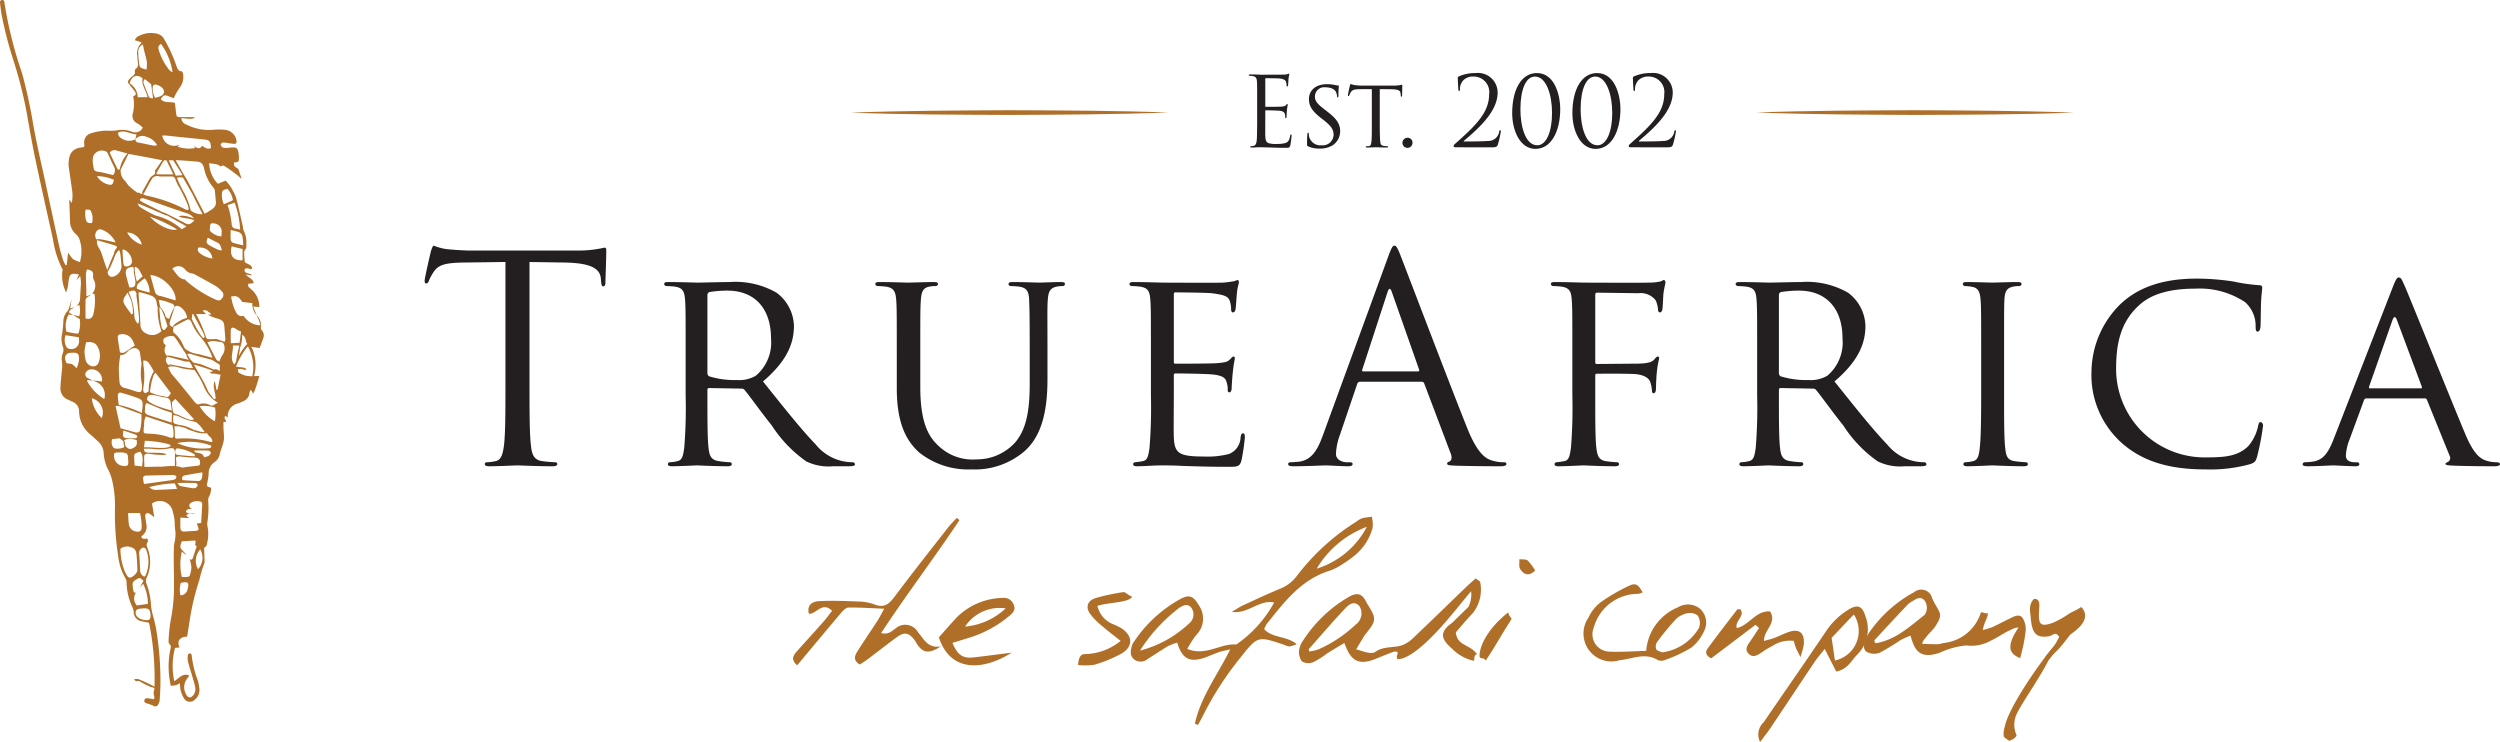 <svg id="Layer_1" data-name="Layer 1" xmlns="http://www.w3.org/2000/svg" viewBox="0 0 210 62.327">
  <g>
    <path id="fullLogo" d="M98.167,9.45c-4.453.166-8.907.18-13.361.205-4.453-.02-8.908-.029-13.361-.193,4.453-.168,8.908-.181,13.361-.205,4.454.021,8.908.03,13.361.193" style="fill: #b06f29"/>
    <path id="fullLogo-2" data-name="fullLogo" d="M147.503,9.45c4.454.166,8.907.18,13.361.205,4.454-.02,8.908-.029,13.362-.193-4.454-.168-8.908-.181-13.362-.205-4.453.021-8.907.03-13.361.193" style="fill: #b06f29"/>
    <path id="fullLogo-3" data-name="fullLogo" d="M105.601,8.607c0-1.267,0-1.495-.017-1.755-.015-.275-.08-.405-.348-.463a2.196,2.196,0,0,0-.237-.023c-.056-.01-.105-.018-.105-.05,0-.049.041-.064.13-.064.186,0,.407,0,.919.023.055,0,1.673,0,1.859-.008a1.281,1.281,0,0,0,.374-.049.209.209,0,0,1,.089-.032c.025,0,.033.032.033.073a3.32,3.32,0,0,0-.064.382c-.008.122-.018.277-.033.487-.009.083-.033.138-.066.138-.049,0-.064-.04-.064-.104a.853.853,0,0,0-.04-.269c-.058-.186-.229-.267-.585-.301-.14-.015-1.025-.023-1.113-.023-.034,0-.049.023-.049.08v2.243c0,.056.007.081.049.081.105,0,1.103,0,1.29-.017.22-.016.326-.04.408-.138.04-.048.064-.081.096-.081.026,0,.041.016.041.065s-.041.187-.064.454c-.025.252-.025.44-.033.554-.009.081-.025.122-.058.122-.048,0-.057-.066-.057-.13a.713.713,0,0,0-.032-.228c-.031-.122-.13-.237-.422-.268-.219-.024-1.023-.041-1.161-.041a.051.051,0,0,0-.057.057v.715c0,.275-.008,1.218,0,1.388.015.334.065.512.268.595a2.015,2.015,0,0,0,.673.072,2.687,2.687,0,0,0,.731-.072c.26-.083.35-.252.416-.602.015-.089.031-.123.073-.123.049,0,.049.067.049.123a7.856,7.856,0,0,1-.107.787c-.057.213-.122.213-.438.213-.602,0-.869-.016-1.187-.026-.324-.008-.698-.023-1.015-.023-.194,0-.39.033-.601.023-.089,0-.13-.015-.13-.065,0-.024.041-.039.09-.047a.893.893,0,0,0,.187-.026c.169-.04.276-.154.291-.762.009-.318.017-.733.017-1.455Z" style="fill: #231f20"/>
    <path id="fullLogo-4" data-name="fullLogo" d="M109.893,12.303c-.104-.049-.104-.081-.104-.275,0-.374.023-.651.031-.765.009-.072.024-.114.065-.114s.057.025.057.083a1.013,1.013,0,0,0,.024.242.977.977,0,0,0,1.056.73.91.91,0,0,0,1-.868c0-.463-.211-.747-.804-1.226l-.326-.252c-.78-.625-.941-1.056-.941-1.535,0-.749.592-1.25,1.502-1.25a2.883,2.883,0,0,1,.658.063,1.326,1.326,0,0,0,.277.041c.056,0,.073.016.073.049s-.033.317-.033.788c0,.122-.016.171-.057.171s-.049-.033-.057-.09a1.123,1.123,0,0,0-.097-.383c-.041-.072-.228-.38-.91-.38a.774.774,0,0,0-.852.78c0,.38.194.617.868,1.128l.187.147c.845.649,1.064,1.081,1.064,1.657a1.426,1.426,0,0,1-.617,1.153,2.017,2.017,0,0,1-1.097.286,2.308,2.308,0,0,1-.967-.18" style="fill: #231f20"/>
    <path id="fullLogo-5" data-name="fullLogo" d="M115.9,10.385c0,.626.008,1.203.04,1.504.024.195.041.308.243.357a1.525,1.525,0,0,0,.318.034c.065,0,.096.023.096.046,0,.042-.023.066-.104.066-.415,0-.894-.024-.926-.024s-.512.024-.723.024c-.09,0-.122-.016-.122-.057,0-.024.024-.055.089-.055a1.341,1.341,0,0,0,.179-.008c.154-.026.178-.122.211-.4.033-.292.033-.877.033-1.487V7.486c-.27,0-.699,0-1.023.007-.521.009-.635.089-.749.261a1.33,1.33,0,0,0-.122.252c-.024.057-.04.065-.073.065s-.04-.034-.04-.073c-.009-.05.113-.585.162-.805.026-.097.049-.13.073-.13.057,0,.212.073.358.09.284.032.513.04.52.04h2.664a3.554,3.554,0,0,0,.585-.04.973.973,0,0,1,.155-.034c.033,0,.049.042.049.074,0,.228-.016.763-.016.829,0,.073-.033.098-.058.098-.041,0-.056-.033-.056-.098a.983.983,0,0,0-.008-.115c-.033-.325-.138-.405-.959-.414-.31,0-.562-.007-.796-.007Z" style="fill: #231f20"/>
    <path id="fullLogo-6" data-name="fullLogo" d="M117.804,12.002a.426.426,0,0,1,.432-.43.403.403,0,0,1,.414.422.423.423,0,1,1-.846.008" style="fill: #231f20"/>
    <path id="fullLogo-7" data-name="fullLogo" d="M122.219,12.368a.117.117,0,0,1-.114-.114c0-.066.082-.138.147-.196,1.625-1.445,2.834-2.566,2.834-4.126a1.307,1.307,0,0,0-1.292-1.502,1.143,1.143,0,0,0-.868.307,1.078,1.078,0,0,0-.292.788c0,.074-.025.122-.064.122-.035,0-.058-.032-.066-.104-.01-.073-.049-.748-.049-1,0-.048.008-.073.08-.121a3.378,3.378,0,0,1,1.431-.285,1.647,1.647,0,0,1,1.835,1.64c0,1.682-1.819,3.185-2.826,4.047-.041.031-.024.057.015.057h.593c.139,0,1.098-.009,1.391-.041a.916.916,0,0,0,.957-.78c.017-.088.042-.122.091-.122.039,0,.049.049.049.097a7.904,7.904,0,0,1-.245,1.089c-.064.22-.186.252-.527.252-1.683.008-2.755-.008-3.08-.008" style="fill: #231f20"/>
    <path id="fullLogo-8" data-name="fullLogo" d="M128.974,12.506c-1.292,0-1.95-1.544-1.95-2.998,0-1.965.755-3.371,2.08-3.371,1.519,0,1.957,1.934,1.957,2.997,0,1.869-.738,3.372-2.087,3.372m-.033-6.076c-.772,0-1.226,1.096-1.226,2.746,0,1.422.407,3.028,1.42,3.028.748,0,1.236-1.12,1.236-2.719,0-1.544-.495-3.055-1.43-3.055" style="fill: #231f20"/>
    <path id="fullLogo-9" data-name="fullLogo" d="M134.031,12.506c-1.292,0-1.95-1.544-1.95-2.998,0-1.965.755-3.371,2.08-3.371,1.519,0,1.957,1.934,1.957,2.997,0,1.869-.738,3.372-2.087,3.372M133.998,6.43c-.772,0-1.226,1.096-1.226,2.746,0,1.422.406,3.028,1.42,3.028.748,0,1.236-1.12,1.236-2.719,0-1.544-.495-3.055-1.43-3.055" style="fill: #231f20"/>
    <path id="fullLogo-10" data-name="fullLogo" d="M136.927,12.368a.116.116,0,0,1-.112-.114c0-.066.081-.138.145-.196,1.625-1.445,2.834-2.566,2.834-4.126a1.307,1.307,0,0,0-1.29-1.502,1.145,1.145,0,0,0-.87.307,1.078,1.078,0,0,0-.292.788c0,.074-.025.122-.064.122-.034,0-.058-.032-.066-.104s-.049-.748-.049-1c0-.048.008-.073.081-.121a3.369,3.369,0,0,1,1.43-.285,1.648,1.648,0,0,1,1.836,1.64c0,1.682-1.82,3.185-2.827,4.047-.041.031-.026.057.016.057h.593c.138,0,1.097-.009,1.39-.041a.917.917,0,0,0,.958-.78c.016-.088.041-.122.09-.122.04,0,.048.049.048.097a7.998,7.998,0,0,1-.243,1.089c-.065.22-.187.252-.528.252-1.682.008-2.755-.008-3.08-.008" style="fill: #231f20"/>
    <path id="fullLogo-11" data-name="fullLogo" d="M21.991,27.743a.339.339,0,0,1-.075-.239,1.181,1.181,0,0,0-.359-1.021c-.093-.229-.185-.459-.295-.731.212.015.35.026.524.04a1.926,1.926,0,0,0-.743-1.539,1.424,1.424,0,0,1-.201-.222l-.008.002c.006-.065.012-.128.018-.191.159-.021.3-.04.462-.061-.069-.376-.438-.44-.673-.721l.506.078a.168.168,0,0,0-.128-.116,1.795,1.795,0,0,1-.347-.118.21.21,0,0,1-.094-.312c.035-.051.166-.056.249-.047.112.011.215.135.358-.001-.053-.342-.418-.334-.623-.53-.017-.23-.044-.474-.05-.719a.476.476,0,0,1,.066-.311c.156-.151.115-.324.116-.498a2.072,2.072,0,0,0-.225-1.108,1.315,1.315,0,0,1-.072-.359c-.172-.758-.337-1.516-.526-2.27a2.738,2.738,0,0,0-.284-.678,3.215,3.215,0,0,0-.638-.9c-.243.099-.454.185-.651.266a2.589,2.589,0,0,1-.724-1.736c.316.079.652.03.925.255.02.015.064.033.07.025.151-.152.295-.024.4.042.321.202.626.432.93.66a4.188,4.188,0,0,1,.341.312c.012-.014.025-.027.036-.039-.082-.242-.164-.484-.262-.774-.343-.206-.343-.206-.364-.529.397-.03.429-.064.417-.458a2.231,2.231,0,0,0-.029-.326c-.074-.433-.164-.505-.598-.481-.135.007-.271.039-.407.039a.79.79,0,0,1-.356-.055.331.331,0,0,1-.136-.254c-.001-.051.129-.141.204-.146a2.52,2.52,0,0,1,.446.051,4.212,4.212,0,0,0,.484.061c.145.002.218-.085.196-.244a1.081,1.081,0,0,0-.911-.929,4.928,4.928,0,0,0-.979-.017,4.161,4.161,0,0,1-2.335-.436.612.612,0,0,1-.415-.523c.375-.022.75.142,1.131-.039-.047-.04-.056-.056-.066-.056-.367,0-.735.005-1.103,0-.341-.003-.36-.023-.403-.37-.036-.28-.065-.56-.096-.821-.425-.139-.885.044-1.187-.326.235-.34.301-.366.615-.25.16.058.319.122.47.18a5.421,5.421,0,0,1,.525-.921,1.465,1.465,0,0,0,.254-1.158c-.003-.066-.079-.18-.128-.183-.309-.022-.349-.279-.434-.483a12.415,12.415,0,0,0-1.023-2.228.874.874,0,0,0-.5-.42,2.171,2.171,0,0,0-1.592.145.578.578,0,0,0-.365.38c.105.028.196.046.283.078.098.034.192.079.297.125a1.166,1.166,0,0,0-.374,1.11c.013.177.016.355.044.53.035.213.047.402-.167.541a.256.256,0,0,0-.085.216c.046.219-.082.321-.227.437-.196.154-.369.33-.354.526.231.29.424.514.593.754.129.183.06.328-.154.383a3.324,3.324,0,0,1-.018,1.409.693.693,0,0,0,.389.88,2.493,2.493,0,0,1,.435.346.887.887,0,0,1-.116.183.739.739,0,0,1-.751.181,2.252,2.252,0,0,0-1.082-.167,5.537,5.537,0,0,1-.643.066c-.258.011-.521-.022-.777.01a4.835,4.835,0,0,0-.995.208.777.777,0,0,0-.549.862c.003.09.001.181.001.266a.991.991,0,0,1-.146.044c-.918.091-1.13.576-1.173,1.34a2.056,2.056,0,0,0,.022.367c.081.581.175,1.16.249,1.742a3.202,3.202,0,0,1-.001,1.227c-.088-.116-.14-.187-.214-.283.024.648.049,1.247.066,1.848a1.436,1.436,0,0,0,.485,1.045,1.22,1.22,0,0,1,.289.389,3.103,3.103,0,0,1,.053,1.964,2.479,2.479,0,0,1-.589-.26,2.756,2.756,0,0,1-.395-.543c-.043.381-.081.717-.119,1.054-.034.004-.067.007-.099.011a3.032,3.032,0,0,1-.206-.426c-.125-.404-.249-.809-.341-1.221q-.55-2.498-1.081-5.001c-.369-1.721-.779-3.435-1.09-5.166a42.597,42.597,0,0,0-.938-4.317A34.316,34.316,0,0,1,.368.193c-.012-.127-.075-.209-.211-.19-.139.019-.167.13-.154.246.036.312.07.625.122.933a33.273,33.273,0,0,0,1.064,4.077,36.296,36.296,0,0,1,1.092,4.409c.218,1.291.452,2.58.723,3.861.463,2.189.956,4.372,1.444,6.556a8.114,8.114,0,0,0,.812,2.556,3.125,3.125,0,0,0,.294,1.924c.058-.197.117-.345.145-.497.042-.229.05-.463.097-.689.062-.31.206-.406.524-.377a2.967,2.967,0,0,1,.314.058c-.078.175-.144.32-.209.465.078-.083.157-.166.312-.329a4.162,4.162,0,0,1,.064.56c-.018.459-.065.918-.074,1.378a.87.87,0,0,1-.325.581c.072-.031.142-.062.259-.114a1.892,1.892,0,0,1-.003.971c-.184-.041-.352-.078-.52-.114.188.116.377.233.565.349a2.712,2.712,0,0,1-.085,1.126.605.605,0,0,1-.065.081,1.263,1.263,0,0,1-.221-.002c-.254-.043-.505-.094-.746-.141a1.931,1.931,0,0,1,.186-1.455c.121.016.25.034.381.052-.113-.066-.226-.133-.347-.206.009-.304.3-.316.452-.46-.098.031-.195.06-.366.112.048-.309.089-.555.128-.8-.064.222-.122.445-.193.665a.908.908,0,0,1-.164.363,1.257,1.257,0,0,0-.34.812,9.723,9.723,0,0,1-.102,1.057,1.951,1.951,0,0,0,.064,1.126.702.702,0,0,1-.006.51,1.404,1.404,0,0,0-.085.676,2.518,2.518,0,0,1,.002.808c-.049.461-.094.924-.116,1.386a1.002,1.002,0,0,0,.665,1.066c.102.041.194.104.295.144a.885.885,0,0,1,.605.875,2.509,2.509,0,0,0,.909,1.86c.229.193.445.403.669.604a1.451,1.451,0,0,1,.489,1.044,3.414,3.414,0,0,0,.407,1.405,4.016,4.016,0,0,1,.304.845,9.18,9.18,0,0,1,.235,2.276,22.931,22.931,0,0,0,.27,4.08,4.777,4.777,0,0,0,.604,1.853.643.643,0,0,1,.1.384,5.002,5.002,0,0,0,.493,2.048,1.674,1.674,0,0,1,.107.385.785.785,0,0,0,.678.8c.196.05.397.082.595.122.02.068.041.118.051.17.039.201.079.403.109.605a23.567,23.567,0,0,1,.312,4.594,12.816,12.816,0,0,0-1.376-.639h-.329s.083.151.124.165.259,0,.314.013a7.098,7.098,0,0,0,.931.479,1.523,1.523,0,0,1,.33.103l-.003.059c-.007.116-.065.231-.065.347a3.318,3.318,0,0,0,.063.346.626.626,0,0,1-.039.186c-.2-.032-.374-.073-.549-.084-.129-.008-.248.045-.255.203-.006.129.066.188.191.224a4.375,4.375,0,0,1,.609.219.231.231,0,0,0,.324-.062.838.838,0,0,0,.158-.363q.057-.695.071-1.391a26.482,26.482,0,0,0-.328-4.447c-.05-.336-.131-.668-.207-1a6.893,6.893,0,0,1-.256-1.148,5.804,5.804,0,0,0-.361-1.797.734.734,0,0,1,.022-.626,3.113,3.113,0,0,0,.109-2.239c-.065-.237-.236-.454-.042-.714.042-.054-.005-.175-.012-.268-.205.004-.406.081-.534-.136a.435.435,0,0,1,.072-.105.952.952,0,0,0,.352-.985c-.033-.216-.073-.431-.088-.649a.31.31,0,0,1,.083-.244.319.319,0,0,1,.263.019,3.457,3.457,0,0,1,.414.312c-.076-.451-.136-.809-.194-1.157a1.109,1.109,0,0,1,1.754.733,3.397,3.397,0,0,1,.155,1.085,5.217,5.217,0,0,0,.062.565,3.608,3.608,0,0,1-.021.56c-.027.228-.101.454-.11.682-.047,1.267.03,2.535.001,3.804a14.829,14.829,0,0,1-.291,2.473,13.932,13.932,0,0,0-.157,1.583.466.466,0,0,0,.086.343c.139.12.105.242.074.37a7.086,7.086,0,0,0-.127,2.159c.021.308.088.611.139.947a2.359,2.359,0,0,0,.402-.036,2.56,2.56,0,0,0,.384-.174,2.934,2.934,0,0,0,.05.588,2.535,2.535,0,0,0,.32.737.574.574,0,0,0,.868.061,1.032,1.032,0,0,0,.394-.903,5.948,5.948,0,0,0-.124-.684,8.517,8.517,0,0,1-.532-2.177c.002-.046-.082-.138-.119-.134-.068.005-.18.061-.186.107a1.665,1.665,0,0,0-.005.563c.098.411.235.812.353,1.218.083.288.176.574.238.867a.838.838,0,0,1-.102.708c-.235.326-.458.319-.649-.029a1.204,1.204,0,0,1,.114-1.345c.055-.068.103-.142.163-.227-.557-.23-.848.219-1.262.48a5.931,5.931,0,0,1,.06-2.795c.147-.017.267-.031.386-.045-.262-.521.024-.903.633-.902.105-.665.207-1.324.315-1.982a22.035,22.035,0,0,1,.717-2.801,9.784,9.784,0,0,1,.404-1.354.447.447,0,0,0,.029-.201c-.011-.365-.027-.729-.042-1.122.047-.045.179-.11.206-.205a3.382,3.382,0,0,0,.103-1.494,1.506,1.506,0,0,1-.043-.392,7.747,7.747,0,0,0,.075-1.918.727.727,0,0,1,.079-.304,1.48,1.48,0,0,0,.168-.735c-.392-.115-.386-.119-.306-.471a5.411,5.411,0,0,0,.101-.685,1.132,1.132,0,0,1,.503-1.004,1.006,1.006,0,0,0,.443-.708c.053-.236.153-.463.219-.697a2.351,2.351,0,0,0,.122-.554c.009-.285-.028-.572-.039-.858-.005-.184-.001-.368-.001-.554.102.004.17.008.219.01.018-.19-.261-.324-.043-.524.062.048.11.086.19.15a1.082,1.082,0,0,1,.872-1.192c.064-.022.127-.048.189-.076.088-.038.175-.077.26-.12a.833.833,0,0,0,.505-.737c.004-.069.066-.134.102-.2.067.051.139.266.208.314.014.01.036-.163.088-.168a13.472,13.472,0,0,0,.415-1.293c-.15-.064-.32.021-.433-.028a3.487,3.487,0,0,0-.156-2.293c-.027-.096-.055.007-.068-.147.257.036.464.067.685.098.106-.284.219-.561.314-.844a.631.631,0,0,0-.129-.648m-15.36,2.54a2.964,2.964,0,0,1-.196.657,2.094,2.094,0,0,0-.375-.347,1.736,1.736,0,0,0-.458-.074,1.413,1.413,0,0,1-.117-.296.448.448,0,0,1,.474-.586c.604-.033.695.041.672.646m-.911-1.021a.262.262,0,0,1-.142-.13,1.176,1.176,0,0,1-.071-.975c.37.057.738.115,1.116.174.007.118.021.211.017.303a.646.646,0,0,1-.92.628m12.743,1.379v.514l-.321-.149-.168.035s-1.109-.452-1.129-.452-.603-.129-.603-.129l-.253-.268-.263-.448c.081-.014.147-.026.21-.036l.744.224,1.112.293c.223.138.446.277.671.416m-.599-.469v-.001l.001.001Zm-5.433,7.85c-.22-.016-.333-.069-.336-.323a5.671,5.671,0,0,1,.691.004,4.454,4.454,0,0,0,1.425-.034c.373-.075.477.016.482.382.004.2,0,.818-.001,1.096a8.622,8.622,0,0,0-1.139.058c-.461-.015-.905.013-1.423.013,0-.334-.035-.583-.016-.876.013-.191.138-.251.406-.225a6.731,6.731,0,0,0,1.444.089c-.059-.227-1.091-.154-1.533-.184m-.333-.453c.022-.172.045-.348.07-.546a9.268,9.268,0,0,1,2.003.287c.074.014.103.096.189.143-.441.308-1.224.119-2.262.116m2.452-2.162-.009-.116c-.001-.03-.001-.061,0-.096.001-.093.015-.186.027-.336a3.31,3.31,0,0,1,.433.106,4.358,4.358,0,0,0,1.306.449c.172.014.347.201.487.342a4.503,4.503,0,0,1,.392.534c-.284.053-.698-.173-.882-.158a3.252,3.252,0,0,0-1.307-.448c-.315-.094-.419-.09-.447-.277m1.517-.119a2.933,2.933,0,0,1-.463-.148c-.201-.082-.397-.175-.591-.273-.163-.082-.414-.054-.472-.272a2.795,2.795,0,0,1-.094-.761c.002-.096.154-.188.278-.328.55.597,1.045,1.132,1.579,1.712-.114.036-.182.081-.237.07m-1.596.424a2.513,2.513,0,0,1,.098.942c-.019.179-.204.111-.342.087a4.582,4.582,0,0,0-1.348-.291c-.175-.029-.375-.01-.551-.03-.224-.028-.272-.029-.263-.253.007-.164.025-.327.043-.491a1.426,1.426,0,0,1,.094-.598.243.243,0,0,0,.044-.103Zm-3.127,1.106c-.191.01-.382-.007-.573-.012-.439-.01-.498-.087-.409-.645.381.127.728.236,1.068.364a.211.211,0,0,1,.098.185.238.238,0,0,1-.184.108m-.022.732c-.181.122-.382.239-.602.087a.696.696,0,0,1-.202-.223c-.026-.124-.03-.415-.107-.413.333-.245.694-.118,1.07-.039.021.221.059.443-.159.588m-.024-1.25c-.377-.104-.753-.209-1.175-.326-.128-.578-.268-1.209-.416-1.874h.281v-.001c.292.11,1.69.621,1.887.698a4.371,4.371,0,0,1-.097,1.286c-.034.229-.218.291-.48.217m3.261-21.648-1.403-.007v-.13l.574-.992.087-.059c.063.004.125.006.188.007h-.021Zm1.458,3.018a5.846,5.846,0,0,0-.541-1.464,10.289,10.289,0,0,1-.575-1.17l-.028-.111.179-.034.314.021s.89,1.532.904,1.597.582,1.161.582,1.161l.163.316a1.373,1.373,0,0,1-.998-.316m1.825,4.045a2.163,2.163,0,0,1-1.095-.482.324.324,0,0,1-.083-.433,1.036,1.036,0,0,1,1.178.915m-2.537-6.995-.534.035-.595-1.283h-.018c.059-.001.117-.003.177-.006l.208-.006c.172.252.762,1.199.762,1.199Zm-1.909.103h1.115a.418.418,0,0,1,.239.288,3.277,3.277,0,0,0,.336.67s.849,1.567.753,1.807l.015.006a.169.169,0,0,0-.043.021c-.057.037-.13.017-.219-.014a12.628,12.628,0,0,0-3.291-1.17,1.708,1.708,0,0,1-.296-.128l.098-.084s.574-1.081.615-1.115a.531.531,0,0,1,.678-.281m-1.212,1.874c.68.235,1.357.48,2.037.719.473.166.951.324,1.427.487a1.071,1.071,0,0,1,.641.445c-.286-.124-1.128-.348-1.251-.156.36.175,1.015.133,1.296.338-.29.225-.409.414-.77.225-1.787-.935-1.989-.999-1.868-.901-.651-.373-2.035-.946-1.949-1.08.119-.185.284-.13.437-.077m1.841,1.418a.114.114,0,0,0-.034-.057l-.009-.009c.013.009.018.013.009.009.132.112,1.493.829,1.657.968-.141.12-.25.128-.377.236a5.129,5.129,0,0,0-2.197-1.154,10.768,10.768,0,0,1-1.33-.727c-.069-.039-.098-.148-.183-.284.145.011,2.381,1.011,2.464,1.018m1.731,11.961.097.149-1.602-.356h-.264a.737.737,0,0,1-.051-.848c-.061-.066-.15-.124-.18-.204a.502.502,0,0,1-.02-.31c.077-.226.765-.387.922-.209a5.116,5.116,0,0,1,.413.605q.306.464.61.928l-.021.038Zm-1.074-4.316a4.469,4.469,0,0,0-.467,1.031l-.053-.034h-.068l-.151-.109-.151-.411-.342-.479-.114-.566a4.122,4.122,0,0,1,.472.087c.209.059.412.141.616.218.137.051.238.134.215.302a.389.389,0,0,1,.043-.039m-1.288.112-.001-.019-.004-.047c.253.074.677,1.601.677,1.601l.02-.016a.474.474,0,0,1-.003.1l-.017-.084-.226.302h-.151l-.129-.254-.103-.657-.068-.843v-.003a.498.498,0,0,0,.005-.077Zm.854,1.283c.004-.157.401-1.237.435-1.396.157-.126.32-.056.471.037a1.306,1.306,0,0,1,.568.886c-.151.079-.362.116-.506.205-.254.158-.671.364-.672.561a.277.277,0,0,1-.296-.293m.494-1.923c-.117-.034-.229-.067-.343-.101-.326-.095-.648-.204-.979-.281a.459.459,0,0,1-.393-.308c-.136-.467-.261-.937-.398-1.43.967,0,2.235,1.248,2.113,2.12m-2.155-7.04a12.724,12.724,0,0,1,2.286,1.073c-.511.193-1.664-.348-2.286-1.073m-.659,14.105c0,.698-.037.737-.685.528a7.762,7.762,0,0,0-.742-.231.526.526,0,0,1-.459-.502,12.062,12.062,0,0,1-.057-1.303,8.895,8.895,0,0,1,.127-.968.644.644,0,0,0,.57-.262.98.98,0,0,1,.403-.267.463.463,0,0,1,.659.28l.012.028c.012.126.048.405.138.969a4.512,4.512,0,0,0,.034,1.728m-.333-5.091a.978.978,0,0,1-.312-.723,4.76,4.76,0,0,0-.482-1.961c.433-.187.595-.165.682.204-.016.012-.03.014-.038-.001l.137,1.059c.055.692.188,1.128.013,1.422m-.224-3.586c.029.425-.09.547-.506.521-.088-.322-.186-.645-.262-.974-.12-.512.019-.692.577-.752a1.353,1.353,0,0,1,.052.137.381.381,0,0,1,.01.078c-.001.07-.001.147-.002.234.024.171.118.583.131.756m-.061-1.128c.006-.028.013-.057.021-.086.429.135.42.474.655.8-.168.149-.296.269-.487.44a4.17,4.17,0,0,1-.189-1.154m-.608,2.092a3.103,3.103,0,0,1,.463,1.767c-.041.02-.081.039-.122.059-.191-.272-.398-.534-.571-.818a.577.577,0,0,1,.049-.719c.058-.073.099-.158.181-.289m.786-.381a.534.534,0,0,1,.107-.367,5.025,5.025,0,0,1,.568-.463,2.088,2.088,0,0,1,.411,1.205c-.154-.04-.277-.072-.398-.105-.145-.04-.291-.074-.431-.125-.095-.035-.252-.09-.257-.145m.426-3.651a2.143,2.143,0,0,1-1.234-1.025,1.312,1.312,0,0,1,1.234,1.025m-.835,1.323a.395.395,0,0,1-.297.472c-.259.09-.39.019-.419-.255-.037-.363-.053-.728-.08-1.093.037-.014.074-.029.111-.043a1.148,1.148,0,0,1,.685.919m.031,6.663a3.734,3.734,0,0,1,.215.49c-.301.198-.537.351-.769.509a.424.424,0,0,1-.482.054c-.054-.349-.106-.679-.156-1.009a2.175,2.175,0,0,1-.026-.243c-.007-.166.08-.244.244-.257a.953.953,0,0,1,.974.456m-1.131,5.477a6.014,6.014,0,0,1-.082-.789c0-.215.124-.285.329-.223.44.131.881.264,1.314.421.387.142.456.266.439.675-.009.185-.038.367-.061.593a8.216,8.216,0,0,0-1.939-.677m1.815-6.745c-.01-.433-.131-2.248-.159-2.681a.221.221,0,0,1,.202-.018,7.133,7.133,0,0,1,.857.262.66.66,0,0,1,.453.531,3.842,3.842,0,0,0,.108.506l-.014.046a5.58,5.58,0,0,0,.325,1.915.208.208,0,0,0-.075.035,1.04,1.04,0,0,1-1.224.137.785.785,0,0,1-.473-.733m.257,3.445c-.001-.142-.022-.28-.013-.429a.501.501,0,0,1,.506.27c.115.164.213.341.312.516.015.025.03.052.044.077l.002.004a.154.154,0,0,1-.046.147,2.891,2.891,0,0,0-.359,1.567c-.132.067-.261.222-.395.099-.08-.073-.078-.271-.06-.411a5.596,5.596,0,0,0,.009-1.84m2.368,4.784s-1.454-.462-1.902-.613c-.328-.109-.36-.271-.354-.35a.41.41,0,0,0,.01-.048c.034-.205-.026-.434.13-.621a.078.078,0,0,0,.01-.015c.225.095,1.368.573,1.38.576s.565.187.752.249Zm-.384-1.122c-1.649-.468-1.689-.837-1.69-.849.044-.301.187-.384.543-.344.01.001.059.009.133.021.088.029.906.197.946.203a.409.409,0,0,1,.356.348c.041.247.076.494.108.741Zm-.021-1.027c-.065-.018-.158-.04-.266-.062-.032-.011-.067-.022-.105-.034.014.005-.006.005-.048.002a3.169,3.169,0,0,1-.995-.313,5.852,5.852,0,0,1,.313-1.458c.044-.054.091-.111.149-.181.461.612.883,1.173,1.293,1.715-.147.246-.209.334-.341.331m-.08-3.057c-.026-.091.047-.208.092-.333.186.02,1.559.417,1.559.417H15.9l.144.192.164.335-.055.02H15.9l-1.622-.321-.122.057a.605.605,0,0,1-.222-.367m2.78-.538-.034-.007a2.137,2.137,0,0,1-1.141-.464l.106.153a1.108,1.108,0,0,1-.084-.119.396.396,0,0,1-.022-.034c-.032-.054-.063-.111-.093-.168-.027-.051-.052-.103-.08-.155a2.502,2.502,0,0,0-.698-.958.302.302,0,0,1-.131-.18,2.816,2.816,0,0,1,.042-.374c.342-.181.683-.368,1.031-.54.246-.122.263-.119.45.102a4.572,4.572,0,0,0,.908,1.438.046.046,0,0,1-.024-.01,4.884,4.884,0,0,1,.903,1.617Zm.432-1.376c-.185.196-1.04-1.594-1.04-1.594l.051-.404.072-.003c.081.152.394.737.643,1.201.223.415.376.69.274.8m-1.481-4.766c-.05-.044-.089-.135-.14-.141-.566-.056-.724-.561-1.051-.89a.71.71,0,0,1,1.072.05.861.861,0,0,0,.569.331.917.917,0,0,1,.304.119c.562.307,1.129.608,1.681.934a2.272,2.272,0,0,1,.523.451.409.409,0,0,1,.028.593c-.148.189-.264.227-.54.104a9.867,9.867,0,0,1-2.446-1.551m2.713-2.614a6.938,6.938,0,0,1-.795-.398c-.265-.167-.28-.308-.128-.633.289.148.552.285.817.415.252.126.281.367.368.645a1.033,1.033,0,0,1-.262-.029m.237-1.421c-.003.094-.015.187-.023.28a1.418,1.418,0,0,1-.976-.495c.009-.11.021-.216.024-.321.007-.244.09-.318.318-.276a.697.697,0,0,1,.657.812m-.66-3.783a.465.465,0,0,1,.096.26c.034.284.049.572.08.856.055.489-.283.647-.664.888a1.35,1.35,0,0,1-.288.143c-.022-.042-1.464-2.859-1.553-2.976-.081-.105-.754-1.298-.871-1.507.576.005,1.155.067,1.731.11.407.03.546.167.652.554a3.611,3.611,0,0,0,.817,1.672m-4.019-4.409c.447.044.894.095,1.341.141.61.062,1.22.118,1.829.185.516.056.575.127.618.722-.295.147-.514-.028-.733-.183-.085.073-.162.195-.244.199a.481.481,0,0,1-.461-.277c.028.07.056.138.106.262a2.911,2.911,0,0,1-1.472-.113c.072-.082.112-.128.153-.174a1.01,1.01,0,0,1-1.443-.764c.106,0,.207-.007.306.002m-.308,2.062-.608.89s.006.157,0,.239-.338.225-.433.403-.636,1.13-.636,1.13v.157c-.101.101-.222-.143-.39-.068a5.2,5.2,0,0,1-.759-.61c-.115-.134-.214-.301-.335-.43a1.1,1.1,0,0,1-.323-.928c.078-.131.606-1.224.657-1.306.866.164,1.683.311,2.498.473.11.022.22.038.329.05m-.105-9.761a5.307,5.307,0,0,1,.97,2.386,1.162,1.162,0,0,1-.269-.191,4.895,4.895,0,0,1-.879-1.654c-.085-.287-.04-.385.178-.541m-.7,3.688c.008-.212.115-.311.319-.257a1.084,1.084,0,0,1,.46.238c.297.284.203.619-.191.752-.116.039-.235.067-.385.109a1.594,1.594,0,0,1-.203-.842m-.128-.297c.052.378.105.761.161,1.17-.172.019-.305-.011-.372-.172-.138-.338-.278-.676-.398-1.021-.072-.209-.055-.215.08-.416.179.149.358.297.529.439m-.69-3.338c.042.205.074.382.116.557.071.304.169.604.216.913a3.359,3.359,0,0,1-.028.634c-.573-.145-.585-.158-.63-.621a7.168,7.168,0,0,1-.068-.813.662.662,0,0,1,.394-.67m-.435,4.425a1.404,1.404,0,0,0-.678-1.162c.168-.638.589-.806,1.088-.425-.125.565.3,1.02.416,1.587Zm.757,3.336a1.467,1.467,0,0,1,.86.671c-.152.112-.316.048-.463.023-.376-.064-.746-.161-1.122-.224-.179-.029-.225-.125-.22-.279h-.001a.772.772,0,0,1,.946-.191m-.865-.213c-.037.167-.065.289-.092.409a1.121,1.121,0,0,1-1.144-.062.542.542,0,0,1-.313-.485c.532-.29.993.115,1.549.138m-1.69,1.351c.297.081.594.163.942.258a2.603,2.603,0,0,0-.653,1.306c-.103.093-.148.074-.212-.055-.218-.435-.42-.878-.627-1.314a.457.457,0,0,1,.55-.195m-1.656,7.504a.617.617,0,0,1,.013-.741.354.354,0,0,1,.406-.117,2.083,2.083,0,0,1,1.175,1.077c.016.03-1.704-.435-1.594-.219m.025-5.346a3.523,3.523,0,0,1,1.431.311c-.092.393-.17.465-.458.393a1.577,1.577,0,0,1-.973-.704m-.317-1.64a.78.78,0,0,1,1.111-.415.386.386,0,0,1,.119.157c.171.357.327.721.507,1.072a.627.627,0,0,1-.06.739c-.278-.07-.554-.139-.83-.204a2.729,2.729,0,0,0-.281-.054c-.461-.069-.479-.065-.56-.532a1.961,1.961,0,0,1-.006-.763m.133,11.667a4.758,4.758,0,0,1-.116,1.573c-.114.352-.277.44-.656.36,0-.503-.013-1.014.004-1.525.009-.275.292-.327.464-.469-.113.034-.225.067-.4.118,0-.23.004-.414-.001-.596-.012-.419-.036-.837-.036-1.256a1.662,1.662,0,0,1,.093-.4c.478.099.557.216.501.626a.585.585,0,0,0,.072.251,1.008,1.008,0,0,1-.151,1.169c.117-.012.224-.006.226.149m-.77-7.211c.362-.024.421-.002.498.248a1.384,1.384,0,0,1,.046.867c-.313.042-.444-.024-.518-.289a2.074,2.074,0,0,1-.026-.826m.055,11.138c.557-.067.836.074,1.018.498a1.516,1.516,0,0,1,.037,1.157.475.475,0,0,1-.524.364.708.708,0,0,1-.584-.536,4.426,4.426,0,0,1-.093-.726,4.738,4.738,0,0,1,.146-.757m1.306,6.365a2.724,2.724,0,0,1-.839-1.661,1.232,1.232,0,0,1,.839,1.661m.21-1.596a4.041,4.041,0,0,1-1.441-1.508c.015-.028.031-.056.045-.085l.43.033c-.145-.072-.297-.132-.434-.217a.331.331,0,0,1-.17-.415.562.562,0,0,1,.308-.279.877.877,0,0,1,1.066.998c-.261-.033-.522-.064-.784-.095.137.058.279.108.41.179a1.197,1.197,0,0,1,.57,1.389m.196-10.999c-.192-.48-.298-.89-.478-1.375-.107-.286-.409-.572-.315-.906.006-.022-.014-.055-.031-.077.029.021,1.575.453,1.636.506.137.117-.005.193-.107.354a1.026,1.026,0,0,0-.09.318c-.148.26-.483,1.158-.551,1.327a.522.522,0,0,1-.064-.147m.117.259a3.906,3.906,0,0,0,.421-.908.93.93,0,0,1-.045.184c.104-.228.259-.903.576-1.05a2.532,2.532,0,0,1,.089.353c.04.353.069.672.098,1.024a.974.974,0,0,1-.722.864.359.359,0,0,1-.417-.467m.41,14.756a.772.772,0,0,1-.057-.649c.19-.02.381-.041.636-.069.061.049.177.139.293.23l.002-.001c.027.166.055.336.084.512a1.253,1.253,0,0,1-.777.109.257.257,0,0,1-.181-.132m.101.775c-.024-.229.02-.282.265-.303.081-.006.163-.002.244-.002v-.005c.068.003.137.001.203.009.405.054.437.089.463.508.005.069.014.136.018.203.027.372-.081.473-.442.413a.819.819,0,0,1-.751-.823m1.306,10.207a.3.3,0,0,1-.19-.13,3.151,3.151,0,0,1-.264-.505,5.186,5.186,0,0,1-.318-1.786.923.923,0,0,1,.72-.178c.444.101.602.26.638.716q.048.63.068,1.264c.007.226-.438.645-.654.619m1.759,3.237c.003.207-.081.333-.263.334a1.215,1.215,0,0,1-.77-.208.489.489,0,0,1-.215-.495c.04-.213.23-.239.408-.263.04-.006.081-.005.122-.009.574-.054.707.063.718.641m-.224-1.026c-.335.046-.639.088-.928.128a.868.868,0,0,1,.003-1.172c-.12.147-.236.148-.288-.043a2.695,2.695,0,0,1-.068-.525c-.024-.317.253-.397.449-.519.216-.134.298.094.461.19-.113.202-.211.376-.31.55l.286-.293a3.772,3.772,0,0,1,.395,1.684m-.548-4.652a.236.236,0,0,1,.397.095,2.758,2.758,0,0,1-.056,2.18c-.015.032-.057.051-.1.087a.598.598,0,0,1-.346-.55c-.017-.462-.041-.924-.079-1.384a.474.474,0,0,1,.184-.428m.023-1.744c-.024.29-.186.363-.47.31a.694.694,0,0,1-.609-.662c-.036-.279-.04-.562-.061-.891h.997a4.733,4.733,0,0,1,.143,1.243m.043-5.156c-.244-.028-.426-.049-.636-.073-.011-.206-.025-.379-.03-.553-.012-.455-.011-.455.497-.608.318.355.19.769.169,1.234m.157,1.48a3.976,3.976,0,0,1-.078-.418c-.016-.172.052-.286.251-.29.733-.016,1.466-.035,2.199-.051a.519.519,0,0,1,.201.022c.057.022.143.077.143.117a.281.281,0,0,1-.093.203.609.609,0,0,1-.265.089c-.776.11-1.555.217-2.358.328m3.995,3.955c-.204.01-.408.026-.612.035a.279.279,0,0,1-.326-.285c-.013-.28-.004-.562-.004-.884.272.016.485.028.731.043-.083-.075-.153-.138-.244-.22.23-.243.51-.089.764-.147-.266-.082-.568.105-.786-.167.082-.272.306-.226.499-.238-.262-.135-.292-.383-.049-.533a1.044,1.044,0,0,1,.756-.086c.155.028.168.167.162.291-.025.5-.058.999-.089,1.509-.159.018-.261.03-.366.041.24.61.239.611-.436.641m.867-4.443c-.034.096-.153.233-.235.233-.448-.001-.895-.037-1.343-.064-.022-.001-.042-.031-.068-.051a.256.256,0,0,1,.223-.356c.464-.092.933-.165,1.459-.255a2.086,2.086,0,0,1-.036.493m-.2-1.078c-.453.082-.915.096-1.383.178-.026.005-.045.021-.069.011a1.915,1.915,0,0,0-.524-.125c.088-.183-.046-.698.01-.741a.553.553,0,0,1,.34-.074,10.922,10.922,0,0,0,1.259.1c.362.034.489.249.367.651m-.395-.769a3.013,3.013,0,0,1-.448-.021c-.323-.024-.614-.049-.937-.082-.195-.019-.27-.084-.262-.252.008-.161.062-.351.242-.297a3.338,3.338,0,0,1,1.424.526c.014.014-.038.014-.019.126m-3.187,2.826a.767.767,0,0,1-.639-.231,9.521,9.521,0,0,1,2.15-.315c.063.158.123.313.183.467-.595.029-1.143.065-1.694.079m1.719-.583c.587,0,1.057-.007,1.527.008.066.002.186.118.18.169a.367.367,0,0,1-.165.233.456.456,0,0,1-.278.029c-.347-.053-.694-.112-1.037-.188-.064-.014-.109-.116-.227-.251m.856,8.943a.614.614,0,0,1-.597.498,2.148,2.148,0,0,1,.033-1.047c.63-.13.714-.033.564.549m.173-2.56a3.454,3.454,0,0,1,.153.71,2.488,2.488,0,0,1-.144.698c-.016.052-.124.1-.195.107-.159.015-.321.004-.466.004a4.639,4.639,0,0,1,0-2.132c.13.104.252.203.374.3a1.937,1.937,0,0,0-.212-.291c-.332-.312-.352-.381-.164-.874.372-.022.757-.045,1.139-.066.074.194-.138.421.117.465-.114.348-.214.655-.316.962-.049.147-.117.258-.286.117m.708.863a1.402,1.402,0,0,1,.187-1.655,1.391,1.391,0,0,1-.187,1.655m.96-9.575c-.096.092-.28.121-.378.184-.127-.068-.166-.235-.273-.29-.181-.096-.419-.074-.618-.179.007-.036.013-.072.02-.11.388,0,.777-.007,1.164.008a.271.271,0,0,1,.196.163c.021.07-.055.169-.111.224m-.12-.576a5.184,5.184,0,0,1-2.283-.317,1.592,1.592,0,0,1-.298-.126,5.218,5.218,0,0,1,2.84.213c.029.168-.051.225-.259.23m.352-.522c-.15-.017-.351-.072-.478-.099a8.218,8.218,0,0,0-2.194-.209c-.398.012-.465.09-.468-.319a3.106,3.106,0,0,0-.045-.699h.435c.23.086.424.101.545.162a2.462,2.462,0,0,0,.595.24,2.338,2.338,0,0,0,1.183.173c.077.279.464.319.427.751m.217-1.748a3.471,3.471,0,0,1-1.271-1.273,2.995,2.995,0,0,1,1.293.122,3.193,3.193,0,0,1-.022,1.151m.063-1.468c-.185.134-.208.17-.436.128a1.105,1.105,0,0,0-.95-.093c-.114.05-.266-.078-.35-.166-.648-.81-1.4-1.744-1.964-2.39-.107-.167-.186-.352-.29-.55a.861.861,0,0,1,.609-.035c-.135-.033-.27-.066-.406-.092a.419.419,0,0,1-.163-.064l.413.119a1.842,1.842,0,0,1,.558.125,6.689,6.689,0,0,0,1.197.168,6.813,6.813,0,0,1,.854,1.502,2.713,2.713,0,0,0,.876,1.093l-.001.002c.017.013.036.026.053.039.061.042.122.085.19.132-.03.039-.161.062-.19.082m.162-1.183c-.026.004-.051.009-.077.013-.044-.153-.098-.538-.156-.74-.231.487.124,1.052.063,1.495l-.124.021-.459-.592-.337-.739-.895-1.58s1.355.403,1.533.513-.212.116-.212.116l.144.131.34.015c.132.028.273.056.441.09-.092.445-.177.851-.261,1.257m.395-2.888a2.464,2.464,0,0,0-.235.526c-.099-.067-.221-.105-.265-.186-.25-.461-.482-.933-.743-1.446a2.035,2.035,0,0,1,.334-.086,1.302,1.302,0,0,1,.446.018c.221.065.544-.015.622.288a.964.964,0,0,1-.159.886m.219-1.147c-.281-.035-.544-.239-.806-.222a5.844,5.844,0,0,1-.648.002l-.112-.112a11.665,11.665,0,0,0-.843-1.995c.284.003.607.014.816.004-.005-.07-.247-.214-.254-.313a1.051,1.051,0,0,1,.303.01c.086.027.15.116.233.162.25.19.199.189-.118.195a3.365,3.365,0,0,0,.807.324c.464.139.559.263.595.75.023.326.053.65.074.975a.95.95,0,0,1-.047.22m-.08-11.549a1.85,1.85,0,0,1-.156-.917c.005-.288.243-.319.467-.374a1.873,1.873,0,0,1,.45.924c-.037.037-.051.064-.075.074-.222.097-.446.191-.686.293m.314.07c.18-.06.365-.124.597-.202a7.798,7.798,0,0,1,.457,2.26c-.162-.035-.276-.064-.393-.083a.342.342,0,0,1-.311-.36,10.157,10.157,0,0,0-.168-1.009c-.04-.194-.112-.379-.182-.606m.257,2.101a4.243,4.243,0,0,1,.708.18.546.546,0,0,1,.275.318,5.093,5.093,0,0,1,.074.787c-.349-.086-.626-.138-.89-.229a.342.342,0,0,1-.16-.25c-.022-.241-.007-.485-.007-.806m1.004,1.589v.944c-.768.054-1.126-.383-.914-1.163.296.07.594.143.914.219m-.994,7.917c0-.379-.015-.731.005-1.08.012-.24.148-.29.366-.164.082.047.156.11.24.154a2.44,2.44,0,0,0,.252.1c-.044.346-.081.637-.121.954-.235.011-.46.022-.742.036m.753.461a3.016,3.016,0,0,0,.208-1.161c.349.155.248.545.428.759a3.895,3.895,0,0,0-.702,1.011c0-.188.073-.388.073-.531-.002-.029-.004-.055-.007-.078m-.576-.269h.528c-.002.041-.005.081-.007.119a11.522,11.522,0,0,0-.25,1.223,1.147,1.147,0,0,1-.162.247c-.39-.536-.055-1.053-.109-1.589m1.634,2.581a3.124,3.124,0,0,1-.547-.047,2.218,2.218,0,0,1-.583-.252c-.062-.038-.058-.183-.083-.279a1.039,1.039,0,0,1,.257-.035c.09.008.346.103.459.062-.05-.249-.627-.188-.868-.259a6.226,6.226,0,0,1,.941-1.646c.019-.017.038-.032.056-.048a3.564,3.564,0,0,1,.368,2.504m-.734-5.078a.492.492,0,0,1-.612-.269,2.967,2.967,0,0,1-.284-.67c-.07-.217-.106-.445-.156-.666.449-.116.641-.021.941.442.276.032.55.063.85.099a1.383,1.383,0,0,0,.347,1.01c.063.133.136.263.188.4.056.145.091.298.138.456a1.73,1.73,0,0,1-1.412-.802" style="fill: #b06f29"/>
    <path id="fullLogo-12" data-name="fullLogo" d="M44.478,32.187c0,2.311,0,4.211.12,5.222.072.697.216,1.227.939,1.324a10.781,10.781,0,0,0,1.083.096c.143,0,.192.072.192.144,0,.12-.12.193-.386.193-1.323,0-2.839-.073-2.96-.073s-1.635.073-2.357.073c-.266,0-.386-.048-.386-.193,0-.072.048-.144.193-.144a3.794,3.794,0,0,0,.721-.096c.482-.097.603-.627.698-1.324.122-1.011.122-2.911.122-5.222v-10.18l-3.562.048c-1.493.025-2.07.194-2.455.771a4.171,4.171,0,0,0-.409.746c-.073.192-.145.241-.241.241-.072,0-.121-.073-.121-.217,0-.241.482-2.31.531-2.503.048-.144.143-.457.24-.457a4.493,4.493,0,0,0,1.059.288c.698.073,1.612.121,1.901.121h9.024a9.513,9.513,0,0,0,1.708-.121c.362-.048.578-.12.674-.12.121,0,.121.145.121.289,0,.722-.072,2.382-.072,2.647,0,.217-.073.313-.169.313-.12,0-.168-.072-.192-.409l-.025-.265c-.072-.721-.649-1.275-2.96-1.324l-3.031-.048Z" style="fill: #231f20"/>
    <path id="fullLogo-13" data-name="fullLogo" d="M57.594,29.612c0-3.177,0-3.754-.048-4.405-.049-.697-.169-1.034-.866-1.131a7.14,7.14,0,0,0-.723-.047.205.205,0,0,1-.168-.169c0-.12.097-.168.337-.168.963,0,2.383.048,2.503.048.216,0,1.997-.048,2.647-.048a6.948,6.948,0,0,1,3.947.89,3.588,3.588,0,0,1,1.468,2.792c0,1.516-.626,2.984-2.599,4.668,1.732,2.166,3.2,4.019,4.428,5.294a3.991,3.991,0,0,0,3.103,1.492.189.189,0,0,1,.194.168c0,.121-.121.169-.506.169h-1.324a4.267,4.267,0,0,1-2.262-.409,10.828,10.828,0,0,1-2.888-3.008c-.891-1.107-1.828-2.43-2.285-2.984a.327.327,0,0,0-.289-.12l-2.695-.048c-.097,0-.145.048-.145.168v.481c0,1.973,0,3.562.096,4.404.072.602.193.987.842,1.084a8.001,8.001,0,0,0,.939.095.151.151,0,0,1,.169.168c0,.097-.097.169-.337.169-1.155,0-2.503-.072-2.6-.072-.023,0-1.443.072-2.093.072-.216,0-.336-.048-.336-.169a.163.163,0,0,1,.168-.168,3.092,3.092,0,0,0,.649-.095c.409-.097.457-.482.554-1.084a41.869,41.869,0,0,0,.12-4.428Zm1.829,1.732a.305.305,0,0,0,.145.266,7.186,7.186,0,0,0,2.334.312,2.746,2.746,0,0,0,1.587-.361,3.65,3.65,0,0,0,1.277-3.128c0-2.552-1.397-4.02-3.658-4.02a9.506,9.506,0,0,0-1.517.12.265.265,0,0,0-.168.242Z" style="fill: #231f20"/>
    <path id="fullLogo-14" data-name="fullLogo" d="M75.33,29.612c0-3.177,0-3.754-.048-4.404s-.168-1.034-.866-1.131a6.817,6.817,0,0,0-.722-.048.205.205,0,0,1-.169-.169c0-.12.097-.168.338-.168.962,0,2.238.048,2.43.048s1.516-.048,2.141-.048c.242,0,.362.048.362.168a.207.207,0,0,1-.193.169,2.479,2.479,0,0,0-.529.048c-.554.097-.674.457-.723,1.131-.047.65-.047,1.227-.047,4.404v2.864c0,2.959.649,4.187,1.564,5.005a4.122,4.122,0,0,0,3.152,1.107,4.346,4.346,0,0,0,3.273-1.444c.987-1.178,1.203-2.863,1.203-4.957v-2.575c0-3.177-.023-3.754-.048-4.404s-.144-1.034-.842-1.131a6.849,6.849,0,0,0-.722-.048.18.18,0,0,1-.168-.169c0-.12.095-.168.337-.168.938,0,2.166.048,2.286.048.143,0,1.155-.048,1.78-.048.241,0,.338.048.338.168a.181.181,0,0,1-.169.169,2.47,2.47,0,0,0-.529.048c-.578.121-.699.457-.746,1.131-.049.65-.025,1.227-.025,4.404v2.19c0,2.214-.289,4.693-1.972,6.136a6.413,6.413,0,0,1-4.429,1.492,6.6,6.6,0,0,1-4.403-1.444c-1.036-.962-1.854-2.382-1.854-5.366Z" style="fill: #231f20"/>
    <path id="fullLogo-15" data-name="fullLogo" d="M96.677,29.612c0-3.177,0-3.754-.049-4.404-.048-.698-.168-1.034-.866-1.131a6.817,6.817,0,0,0-.722-.048.204.204,0,0,1-.168-.169c0-.12.096-.168.337-.168.962,0,2.334.048,2.454.048.145,0,4.573.024,5.054,0,.409-.024.794-.096.962-.12a1.38,1.38,0,0,1,.289-.096c.072,0,.097.096.097.192,0,.144-.121.385-.169.963-.024.193-.073,1.107-.12,1.348-.025.096-.097.216-.193.216-.12,0-.168-.096-.168-.265a2.22,2.22,0,0,0-.121-.721c-.144-.337-.36-.482-1.515-.626-.362-.048-2.816-.073-3.057-.073-.096,0-.12.073-.12.217v5.559c0,.144,0,.216.12.216.266,0,3.057,0,3.538-.047.505-.048.817-.073,1.034-.289.145-.145.241-.265.314-.265.071,0,.12.048.12.168a11.429,11.429,0,0,0-.169,1.132c-.048.408-.096,1.178-.096,1.323,0,.169-.048.385-.193.385-.096,0-.144-.073-.144-.193a1.815,1.815,0,0,0-.096-.673c-.073-.289-.265-.53-1.083-.626-.578-.072-2.839-.096-3.201-.096a.126.126,0,0,0-.144.144v1.708c0,.699-.025,3.081,0,3.491.048,1.371.432,1.635,2.526,1.635a7.068,7.068,0,0,0,2.118-.216,1.552,1.552,0,0,0,.963-1.419c.048-.242.096-.314.216-.314s.145.168.145.314a16.809,16.809,0,0,1-.289,1.972c-.144.53-.361.53-1.179.53-1.588,0-2.816-.048-3.682-.073-.89-.048-1.444-.048-1.757-.048-.048,0-.457,0-.914.025-.409.023-.89.048-1.227.048-.217,0-.337-.048-.337-.169a.163.163,0,0,1,.168-.168,6.029,6.029,0,0,0,.65-.096c.409-.073.457-.481.553-1.084a41.524,41.524,0,0,0,.121-4.428Z" style="fill: #231f20"/>
    <path id="fullLogo-16" data-name="fullLogo" d="M116.602,21.575c.289-.795.385-.938.529-.938s.241.12.53.866c.36.914,4.138,10.852,5.607,14.51.866,2.142,1.564,2.527,2.069,2.671a3.119,3.119,0,0,0,.962.145c.146,0,.242.024.242.144,0,.145-.217.193-.482.193-.361,0-2.117,0-3.778-.048-.457-.024-.722-.024-.722-.169,0-.096.072-.145.169-.169.144-.047.288-.264.144-.649l-2.238-5.92a.211.211,0,0,0-.217-.144h-5.173a.254.254,0,0,0-.242.193l-1.443,4.258a5.077,5.077,0,0,0-.337,1.613c0,.481.505.698.914.698h.241c.168,0,.241.048.241.144,0,.145-.145.193-.361.193-.578,0-1.612-.072-1.878-.072-.264,0-1.587.072-2.718.072-.313,0-.457-.048-.457-.193,0-.096.095-.144.216-.144.168,0,.505-.025.698-.049,1.106-.143,1.588-1.059,2.021-2.262Zm2.503,9.625c.12,0,.12-.071.096-.168l-2.286-6.498q-.181-.54-.361,0l-2.118,6.498c-.048.12,0,.168.072.168Z" style="fill: #231f20"/>
    <path id="fullLogo-17" data-name="fullLogo" d="M132.077,29.612c0-3.177,0-3.754-.049-4.404-.048-.698-.168-1.034-.866-1.131a6.815,6.815,0,0,0-.722-.048.204.204,0,0,1-.168-.169c0-.12.096-.168.337-.168.962,0,2.285.048,2.406.048.41,0,5.005.024,5.487,0a4.405,4.405,0,0,0,.963-.096c.12-.024.216-.12.289-.12.095,0,.143.096.143.192,0,.144-.095.385-.168.963-.024.193-.048,1.107-.096,1.348-.024.096-.096.216-.193.216s-.168-.096-.168-.24a2.245,2.245,0,0,0-.192-.771,1.593,1.593,0,0,0-1.444-.601l-3.465-.048c-.121,0-.169.048-.169.217v5.583c0,.12,0,.192.144.192l2.888-.025c.361,0,.674,0,.962-.024.506-.048.795-.12.987-.36.097-.12.193-.217.265-.217.096,0,.12.072.12.168a8.301,8.301,0,0,0-.192,1.132c-.048.408-.073,1.227-.073,1.371,0,.192-.047.409-.192.409-.12,0-.145-.096-.145-.192a2.864,2.864,0,0,0-.143-.746c-.097-.289-.434-.554-1.084-.65-.529-.072-3.031-.048-3.393-.048-.12,0-.144.048-.144.193v1.635c0,2.022,0,3.634.096,4.428.073.603.193.987.77,1.084a8.904,8.904,0,0,0,.963.096.163.163,0,0,1,.168.168c0,.096-.096.169-.337.169-1.179,0-2.551-.073-2.647-.073-.121,0-1.444.073-2.093.073-.217,0-.337-.048-.337-.169a.163.163,0,0,1,.168-.168,6.03,6.03,0,0,0,.65-.096c.409-.073.457-.481.554-1.084a41.834,41.834,0,0,0,.12-4.428Z" style="fill: #231f20"/>
    <path id="fullLogo-18" data-name="fullLogo" d="M147.6,29.612c0-3.177,0-3.754-.049-4.405-.048-.697-.168-1.034-.866-1.131a7.099,7.099,0,0,0-.722-.047.205.205,0,0,1-.169-.169c0-.12.097-.168.337-.168.963,0,2.383.048,2.503.048.217,0,1.997-.048,2.648-.048a6.944,6.944,0,0,1,3.946.89,3.588,3.588,0,0,1,1.468,2.792c0,1.516-.625,2.984-2.599,4.668,1.732,2.166,3.2,4.019,4.428,5.294a3.993,3.993,0,0,0,3.104,1.492.188.188,0,0,1,.193.168c0,.121-.122.169-.506.169h-1.324a4.26,4.26,0,0,1-2.261-.409,10.798,10.798,0,0,1-2.888-3.008c-.891-1.107-1.829-2.43-2.287-2.984a.323.323,0,0,0-.288-.12l-2.695-.048c-.097,0-.145.048-.145.168v.481c0,1.973,0,3.562.097,4.404.072.602.192.987.841,1.084a8.005,8.005,0,0,0,.939.095.151.151,0,0,1,.169.168c0,.097-.097.169-.337.169-1.155,0-2.503-.072-2.6-.072-.023,0-1.443.072-2.092.072-.217,0-.338-.048-.338-.169a.165.165,0,0,1,.169-.168,3.109,3.109,0,0,0,.65-.095c.408-.097.457-.482.553-1.084a41.524,41.524,0,0,0,.121-4.428Zm1.828,1.732a.305.305,0,0,0,.145.266,7.186,7.186,0,0,0,2.334.312,2.748,2.748,0,0,0,1.588-.361,3.653,3.653,0,0,0,1.276-3.128c0-2.552-1.396-4.02-3.658-4.02a9.504,9.504,0,0,0-1.516.12.264.264,0,0,0-.169.242Z" style="fill: #231f20"/>
    <path id="fullLogo-19" data-name="fullLogo" d="M168.343,33.221c0,1.974,0,3.586.097,4.428.072.602.144.987.769,1.084a8.891,8.891,0,0,0,.963.095.164.164,0,0,1,.169.168c0,.097-.097.169-.337.169-1.18,0-2.551-.072-2.647-.072-.12,0-1.444.072-2.094.072-.216,0-.336-.048-.336-.169a.163.163,0,0,1,.168-.168,3.091,3.091,0,0,0,.649-.095c.41-.097.482-.482.554-1.084.097-.842.12-2.454.12-4.428v-3.609c0-3.177,0-3.754-.048-4.405-.048-.697-.216-1.009-.673-1.106a3.813,3.813,0,0,0-.65-.072.181.181,0,0,1-.169-.169c0-.12.096-.168.337-.168.698,0,2.022.048,2.142.048.096,0,1.467-.048,2.118-.048.24,0,.337.048.337.168a.205.205,0,0,1-.169.169,2.412,2.412,0,0,0-.529.047c-.579.122-.699.411-.747,1.131-.024.651-.024,1.228-.024,4.405Z" style="fill: #231f20"/>
    <path id="fullLogo-20" data-name="fullLogo" d="M178.259,37.24a7.67,7.67,0,0,1-2.575-6.063,8.075,8.075,0,0,1,2.382-5.583c1.275-1.228,3.201-2.191,6.45-2.191a20.712,20.712,0,0,1,3.08.241,15.066,15.066,0,0,0,2.165.313c.217,0,.265.096.265.217,0,.168-.048.409-.096,1.155-.025.674-.025,1.805-.048,2.093-.024.313-.121.433-.241.433-.144,0-.168-.144-.168-.433a2.663,2.663,0,0,0-.891-2.045,6.887,6.887,0,0,0-4.163-1.131c-2.719,0-4.018.722-4.764,1.42-1.565,1.443-1.902,3.272-1.902,5.342a7.435,7.435,0,0,0,7.629,7.412c1.588,0,2.647-.12,3.489-.963a3.825,3.825,0,0,0,.819-1.708c.048-.217.071-.289.215-.289.097,0,.193.144.193.289a21.411,21.411,0,0,1-.505,2.623c-.12.385-.169.457-.529.601a12.519,12.519,0,0,1-3.826.457c-3.177,0-5.319-.746-6.979-2.19" style="fill: #231f20"/>
    <path id="fullLogo-21" data-name="fullLogo" d="M201,24.101c.264-.673.361-.794.505-.794.216,0,.289.29.505.747.385.866,3.779,9.312,5.077,12.417.771,1.829,1.348,2.093,1.805,2.238a2.958,2.958,0,0,0,.843.12c.12,0,.265.048.265.168s-.241.169-.482.169c-.312,0-1.877,0-3.345-.048-.409-.024-.746-.024-.746-.144,0-.097.049-.097.145-.145a.385.385,0,0,0,.192-.554l-1.901-4.692c-.048-.097-.072-.12-.193-.12h-4.884a.223.223,0,0,0-.217.168l-1.203,3.273a4.212,4.212,0,0,0-.313,1.371c0,.409.361.554.722.554h.192c.169,0,.217.072.217.168,0,.121-.12.169-.312.169-.506,0-1.661-.072-1.902-.072-.216,0-1.275.072-2.141.072-.265,0-.409-.048-.409-.169a.185.185,0,0,1,.192-.168,5.718,5.718,0,0,0,.626-.049c.962-.12,1.371-.842,1.78-1.876Zm2.358,8.519c.097,0,.097-.048.072-.144l-2.093-5.607q-.181-.47-.362,0l-1.972,5.607c-.025.096,0,.144.071.144Z" style="fill: #231f20"/>
    <path id="fullLogo-22" data-name="fullLogo" d="M128.952,47.921c-.57.56-.975.299-1.253-.116-.136-.203-.055-.55-.072-.831.239.031.545-.018.702.113a4.251,4.251,0,0,1,.623.834" style="fill: #b06f29"/>
    <path id="fullLogo-23" data-name="fullLogo" d="M100.37,60.783c.494-2.246,1.896-4.085,2.972-6.236-.384.091-.661.135-.923.224-.389.132-.763.307-1.151.446-1.314.47-1.96.159-2.384-1.239a4.893,4.893,0,0,0-.774.299c-.581.344-1.138.727-1.711,1.082a.902.902,0,0,1-1.147.018c-.397-.351-.27-.816-.131-1.251a1.231,1.231,0,0,1,.177-.286,11.157,11.157,0,0,1,3.87-3.532c.735-.403,1.088-.22,1.516.506a1.954,1.954,0,0,1-.221,2.551,9.305,9.305,0,0,0-.732,1.141c1.546.649,2.784-.48,4.115-.368a10.174,10.174,0,0,0,3.183-3.53c-1.313-.251-2.146.983-3.562.791.447-.264.675-.427.926-.541,1.055-.486,2.107-.983,3.181-1.423a3.24,3.24,0,0,0,1.386-1.089,18.784,18.784,0,0,1,4.964-4.523,2.063,2.063,0,0,1,.481-.287,6.317,6.317,0,0,1,.828-.131,2.827,2.827,0,0,1,.068.923,4.538,4.538,0,0,1-1.416,2.255,9.479,9.479,0,0,1-1.184.849,4.345,4.345,0,0,1-1.003.504c-2.411.745-3.833,2.648-5.305,4.494a2.134,2.134,0,0,0-.2.422c.715.775,1.868.536,2.731,1.261a2.898,2.898,0,0,1-.61.19,1.284,1.284,0,0,1-.426-.132c-2.249-.761-2.241-.749-3.679,1.052a27.052,27.052,0,0,0-3.166,4.904c-.128.261-.275.513-.414.769-.086-.038-.173-.076-.259-.113m-4.611-6.13a9.539,9.539,0,0,0,4.242-2.393.962.962,0,0,0,.061-1.222c-.329-.375-.656-.18-.993.012a13.772,13.772,0,0,0-3.31,3.603m19.055-10.398a8.226,8.226,0,0,0-4.21,3.512,7.144,7.144,0,0,0,4.21-3.512" style="fill: #b06f29"/>
    <path id="fullLogo-24" data-name="fullLogo" d="M113.917,54.545c.694.183,1.049.388,1.536.263.748-.567,1.558-.357,2.316-.605a2.674,2.674,0,0,0,.94-.613c1.469-1.391,2.918-2.808,4.377-4.214.275-.264.563-.514.87-.793.172.145.381.237.384.336a3.194,3.194,0,0,1-.602,2.56c-.514.53-.983,1.106-1.448,1.633.119,1.18,1.164.966,1.786,1.849-.372.034-.143.633-.314.537a3.586,3.586,0,0,1-1.757-.98c-1.049-.886-1.063-1.473.005-2.223.437-.445.89-.873,1.336-1.308a2.329,2.329,0,0,0,.225-1.326c-.945,1.129-1.78,2.209-2.698,3.203s-2.49,2.541-3.488,2.504c-.158-.343.102-.371-.012-.621a.963.963,0,0,0-.317.005c-.394.141-.782.302-1.172.456-.214.084-.422.184-.641.251-1.191.371-1.796.017-2.315-1.45-.497.3-.979.584-1.454.881a7.276,7.276,0,0,1-1.169.737,1.08,1.08,0,0,1-.944-.07,1.313,1.313,0,0,1-.235-.955,1.94,1.94,0,0,1,.372-.858,11.367,11.367,0,0,1,3.777-3.589c.757-.445,1.174-.289,1.545.517.882,1.387.772,1.47-.184,2.686-.229.361-.444.731-.719,1.187m-3.927.183a5.836,5.836,0,0,0,.718-.163,11.079,11.079,0,0,0,3.159-2.091,1.16,1.16,0,0,0,.333-1.547c-.441-.509-.887-.153-1.186.163-1.056,1.118-2.061,2.291-3.083,3.447-.012.013.021.071.059.191" style="fill: #b06f29"/>
    <path id="fullLogo-25" data-name="fullLogo" d="M80.597,43.687c-2.11,3.17-4.425,6.21-6.581,9.489.647.159.893-.188,1.198-.374a1.226,1.226,0,0,1,1.893.297c.501.592.845,1.395,1.929,1.193-.987.642-1.484.57-1.988-.161-.087-.126-.15-.267-.244-.387-.465-.604-.837-.678-1.457-.23-.84.61-1.652,1.255-2.481,1.879-.207.155-.432.288-.639.425-.648-.381-.394-.805-.148-1.193.533-.838,1.094-1.658,1.633-2.492.178-.275.323-.571.561-1-1.11-.045-2.058-.11-3.004-.098-.207.003-.45.251-.611.44-1.229,1.448-2.441,2.91-3.694,4.41-.581-.501-.313-.855.004-1.208.742-.826,1.489-1.648,2.225-2.481.245-.278.459-.58.7-.888-.838-.816-1.279.264-1.943.252-.196-.73.284-1.029.813-1.06,1.11-.062,2.229-.017,3.343.028a4.159,4.159,0,0,1,1.361.246c.835.332,1.241-.064,1.702-.682,1.463-1.961,2.985-3.88,4.491-5.809.216-.277.473-.523.711-.783.076.062.151.125.226.187" style="fill: #b06f29"/>
    <path id="fullLogo-26" data-name="fullLogo" d="M161.465,54.085c.492.013.921.034,1.351.03a3.526,3.526,0,0,0,.437-.101,3.667,3.667,0,0,0,3.124-2.515c.054-.187.301.075.624.015-.069.457-.357.821-.445,1.406a6.808,6.808,0,0,0,.796-.239c.477-.218.938-.469,1.41-.697.37-.18.844-.467,1.129-.088a1.808,1.808,0,0,1,.247,1.255,14.127,14.127,0,0,1-.447,2.133c-.827-.351-1.276-.873-.132-2.573a1.235,1.235,0,0,0-.575.161c-.623.256-1.12.652-1.733.932a3.314,3.314,0,0,1-2.081.413,6.733,6.733,0,0,0-2.162.582,3.374,3.374,0,0,1-.929.223c-.925.031-1.276-.473-1.594-1.629a8.203,8.203,0,0,0-.86.386,19.493,19.493,0,0,1-1.726,1.05,1.343,1.343,0,0,1-1.042-.041c-.386-.196-.304-.643-.17-1.01a2.619,2.619,0,0,1,.297-.602,10.928,10.928,0,0,1,3.804-3.436.942.942,0,0,1,1.515.516c.594,1.302,1.029,1.207.22,2.422-.187.28-.603.627-.776.915a.875.875,0,0,0-.282.492m-3.982-.119c.032.023.066.068.092.064,1.658-.28,2.837-1.396,4.086-2.376a1.034,1.034,0,0,0-.014-1.235c-.303-.308-.608-.166-.906.025a2.285,2.285,0,0,0-.463.308q-1.416,1.494-2.81,3.012c-.031.034.008.135.015.202" style="fill: #b06f29"/>
    <path id="fullLogo-27" data-name="fullLogo" d="M138.283,54.673a4.3,4.3,0,0,1,2.666-3.659,1.603,1.603,0,0,1,1.878.143,1.571,1.571,0,0,1,.305,1.88,3.606,3.606,0,0,1-1.085,1.379,11.25,11.25,0,0,1-2.121.997.857.857,0,0,1-.655.044c-1.081-.683-2.148-.099-3.215-.001a2.346,2.346,0,0,1-2.631-3.568,3.503,3.503,0,0,1,1.031-1.298,15.336,15.336,0,0,1,2.32-1.355c.608-.301.819-.173,1.209.532a1.801,1.801,0,0,1-.406.118,3.857,3.857,0,0,0-3.708,2.851,1.454,1.454,0,0,0,1.298,1.999c1,.051,2.008-.035,3.114-.062m1.332.128a4.229,4.229,0,0,0,3.104-2.069,1.168,1.168,0,0,0-.106-1.021,1.064,1.064,0,0,0-.895-.193,1.916,1.916,0,0,0-.964.513,21.677,21.677,0,0,0-1.557,1.9.682.682,0,0,0-.08.594c.078.15.348.2.498.276" style="fill: #b06f29"/>
    <path id="fullLogo-28" data-name="fullLogo" d="M147.848,62.327a1.404,1.404,0,0,1,.307-1.666c1.753-2.569,3.539-5.117,5.274-7.698a6.05,6.05,0,0,1,1.759-1.701c.804-.528,1.233-.407,1.505.491a3.001,3.001,0,0,1-.667,3.216c-.514.51-.832,1.27-1.781,1.438-.289-.564-.584-1.139-.97-1.894-.352.448-.615.742-.832,1.066-1.254,1.866-2.494,3.742-3.746,5.609-.221.329-.473.636-.849,1.139m7.872-10.711c-.677.712-1.288,1.355-1.863,1.96.101.695.189,1.299.278,1.906a2.535,2.535,0,0,0,1.585-3.866" style="fill: #b06f29"/>
    <path id="fullLogo-29" data-name="fullLogo" d="M80.006,54.004c.438,1.043.879,1.322,1.812,1.214.987-.114,1.972-.246,3.163-.395-2.34,1.486-5.134,1.717-6.117-1.285.507-.569,1.002-1.138,1.513-1.691a5.655,5.655,0,0,1,3.86-1.624.867.867,0,0,1,.913.572c.184.388-.033.661-.318.9a9.671,9.671,0,0,1-3.433,1.879c-.437.132-.871.268-1.393.43m4.468-2.901a3.485,3.485,0,0,0-3.408,1.532,5.702,5.702,0,0,0,3.408-1.532" style="fill: #b06f29"/>
    <path id="fullLogo-30" data-name="fullLogo" d="M147.468,52.481c-1.258.952-2.516,1.903-3.725,2.818-.477-.227-.507-.541-.315-.803.815-1.118,1.663-2.211,2.508-3.308.027-.035.14-.004.271-.004.374.596-.474.947-.326,1.572,1.049-.211,1.598-1.487,2.809-1.395.602.97-.541,1.551-.513,2.478.324-.092.599-.15.858-.249.386-.145.754-.336,1.141-.477.959-.351,1.438.022,1.339,1.052a7.611,7.611,0,0,1-.278,1.029c-.209-.421-.315-.604-.392-.797-.069-.171-.107-.355-.168-.562a2.62,2.62,0,0,0-1.8.431,6.119,6.119,0,0,0-.866.519c-.351.223-.725.515-1.109.147-.399-.382-.105-.748.137-1.095.247-.354.478-.72.715-1.081-.096-.091-.19-.183-.286-.275" style="fill: #b06f29"/>
    <path id="fullLogo-31" data-name="fullLogo" d="M90.561,55.858c.044-.699.245-.943.646-.915a4.906,4.906,0,0,0,2.926-1.109c-.621-.495-.991-.76-1.453-1.165a5.798,5.798,0,0,1-1.15-1.161c-.358-.57-.146-1.069.52-1.276a17.399,17.399,0,0,1,2.303-.492c.191-.031.412.275.746.378-.25.517-1.971.47-2.916.774a2.164,2.164,0,0,0,1.254,1.515,5.622,5.622,0,0,1,.751.357c1.013.666,1.008,1.601-.06,2.18a11.433,11.433,0,0,1-2.194.893,5.126,5.126,0,0,1-1.373.021" style="fill: #b06f29"/>
    <path id="fullLogo-32" data-name="fullLogo" d="M174.833,50.989c.915,1.013-.377,1.961-1.147,2.454a4.016,4.016,0,0,0-.572.361c-.153-.336-.221-.453-.373-.544s-.399.144-.61.181c-1.16.205-1.444-.336-1.548-1.536-.046-.528-.211-1.086.257-1.586.584-.081.463.607.445.918-.065,1.181.041,1.469,1.158,1.078a7.952,7.952,0,0,0,1.356-.764c.336-.198.495-.227,1.034-.562" style="fill: #b06f29"/>
    <path id="fullLogo-33" data-name="fullLogo" d="M172.423,54.411a1.825,1.825,0,0,1-.248.854l-.026.055c-.672,1.407-2.35,3.801-2.68,4.526a2.117,2.117,0,0,0-.083,1.899c.046.099-.249.389-.622.485-.16-.135-.423-.25-.457-.413a2.128,2.128,0,0,1,.097-.79c.31-1.559,2.838-5.235,4.019-6.616" style="fill: #b06f29"/>
    <path id="fullLogo-34" data-name="fullLogo" d="M124.798,55.497c-.099-.319-.52-.088-.518-.386.006-1.163,1.125-2.708,2.421-3.674.035.37.329.475.259.581-.713,1.083-1.431,2.41-2.162,3.479" style="fill: #b06f29"/>
    <path id="fullLogo-35" data-name="fullLogo" d="M172.732,53.953c.012.055-.924,1.225-.924,1.225l.268.279s.473-.589.529-.617a8.92,8.92,0,0,0,.985-1.135c1.994-2.511-.403-.598-.403-.598Z" style="fill: #b06f29"/>
  </g>
</svg>

